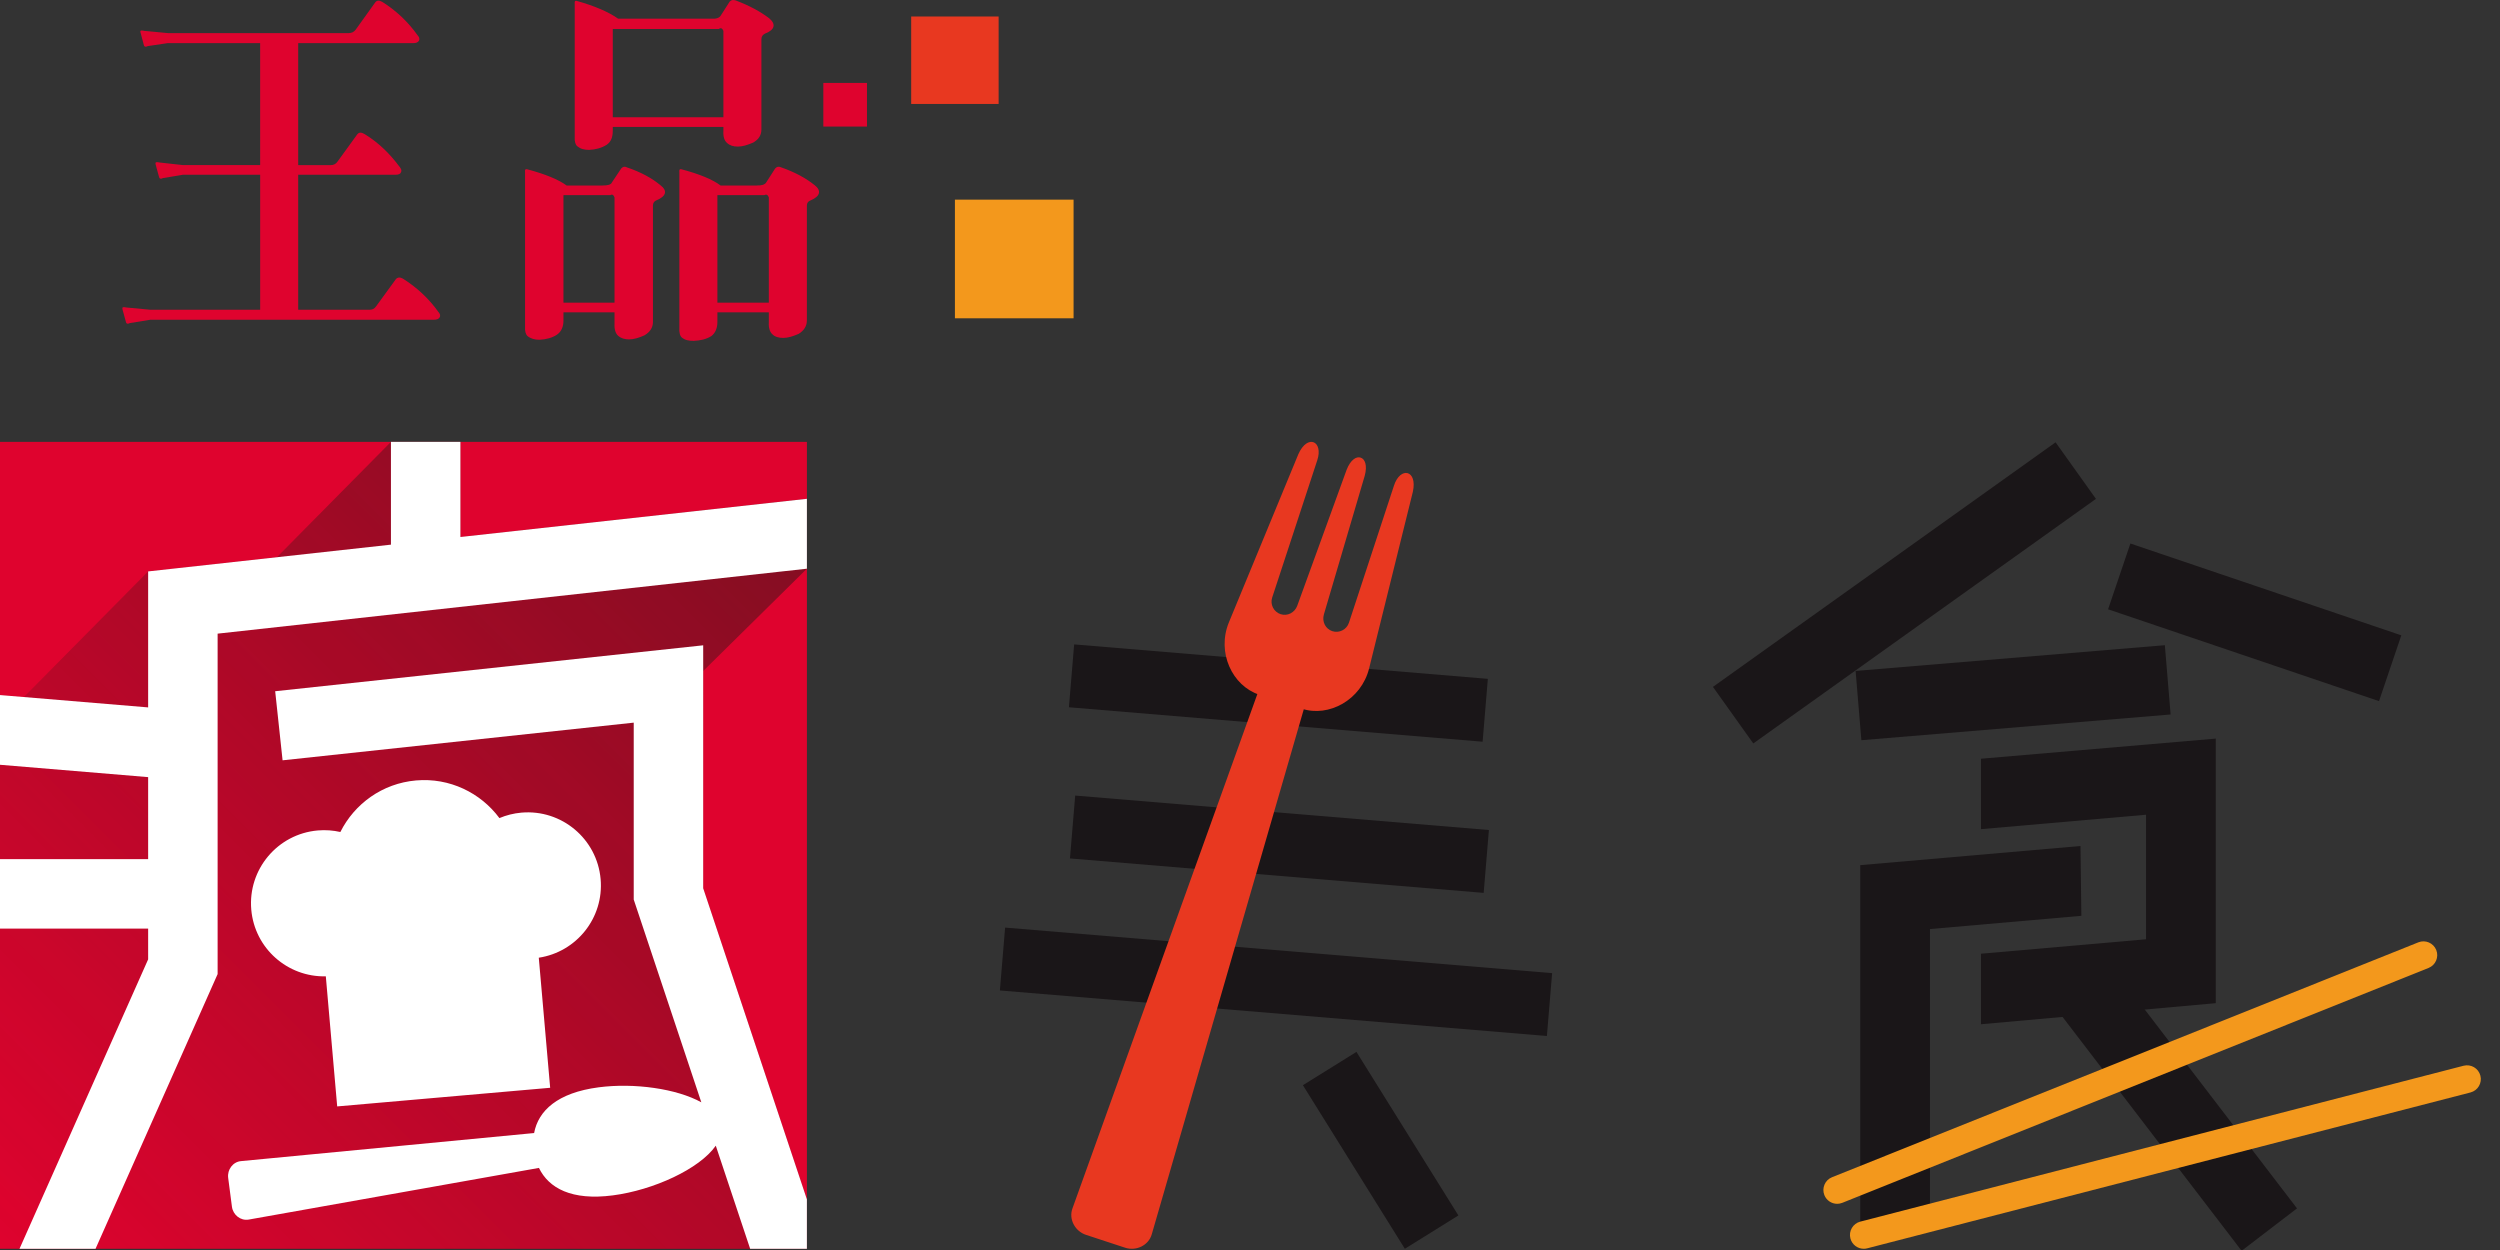 <?xml version="1.0" encoding="utf-8"?>
<!-- Generator: Adobe Illustrator 15.1.0, SVG Export Plug-In  -->
<!DOCTYPE svg PUBLIC "-//W3C//DTD SVG 1.1//EN" "http://www.w3.org/Graphics/SVG/1.1/DTD/svg11.dtd">
<svg version="1.1"
	 xmlns="http://www.w3.org/2000/svg" xmlns:xlink="http://www.w3.org/1999/xlink" xmlns:a="http://ns.adobe.com/AdobeSVGViewerExtensions/3.0/"
	 x="0px" y="0px" width="376px" height="188px" viewBox="0 0 376 188" enable-background="new 0 0 376 188" xml:space="preserve">
<rect x="0" y="0" width="376" height="188" fill="#333333" stroke="none"/>
<defs>
</defs>
<rect x="137.042" y="2.483" fill="#E83820" width="13.152" height="13.152"/>
<rect x="123.83" y="12.473" fill="#DF032E" width="6.563" height="6.562"/>
<rect x="143.62" y="30.027" fill="#F3981C" width="17.845" height="17.845"/>
<path fill="#DF032E" d="M39.128,26.279H27.522l-3.02,0.505c-0.318,0.167-0.53,0.11-0.584-0.168l-0.53-1.955
	c-0.051-0.276,0.113-0.331,0.584-0.225l3.55,0.395h11.605V6.483H25.244l-3.019,0.449c-0.316,0.167-0.531,0.107-0.581-0.116
	l-0.53-2.006c-0.054-0.225,0.105-0.278,0.58-0.168l3.55,0.336h27.183c0.477,0,0.793-0.168,1.058-0.502l2.914-4.069
	c0.267-0.389,0.635-0.389,1.113-0.111c2.122,1.336,3.869,3.011,5.299,5.018c0.265,0.278,0.316,0.557,0.213,0.782
	c-0.161,0.278-0.427,0.39-0.853,0.39H44.847v18.349h4.876c0.477,0,0.796-0.17,1.06-0.559l2.909-4.013
	c0.267-0.392,0.642-0.392,1.114-0.114c2.122,1.286,3.871,3.011,5.354,5.023c0.21,0.277,0.263,0.495,0.159,0.721
	c-0.106,0.282-0.371,0.389-0.847,0.389H44.847v20.305H55.55c0.425,0,0.742-0.114,1.008-0.504l2.965-4.076
	c0.267-0.33,0.637-0.33,1.06-0.11c2.122,1.339,3.922,3.013,5.353,5.021c0.262,0.283,0.315,0.557,0.209,0.779
	c-0.155,0.281-0.425,0.394-0.899,0.394H22.594l-3.071,0.502c-0.317,0.167-0.531,0.108-0.584-0.167l-0.532-1.955
	c-0.049-0.276,0.111-0.334,0.585-0.225l3.603,0.339h16.534V26.279z"/>
<path fill="#DF032E" d="M84.745,48.197c0,0.95-0.319,1.676-0.957,2.121c-0.74,0.503-1.639,0.726-2.647,0.784
	c-0.743,0-1.327-0.169-1.802-0.561c-0.262-0.223-0.423-0.724-0.372-1.504V25.89c-0.052-0.333,0.054-0.501,0.266-0.444
	C81.99,26.172,84,27.006,85.222,27.9h5.4c0.795,0,1.275-0.112,1.433-0.501l1.379-2.064c0.264-0.281,0.531-0.337,0.847-0.165
	c2.119,0.721,3.761,1.616,5.034,2.676c1.11,0.832,0.9,1.669-0.587,2.283c-0.316,0.116-0.526,0.391-0.526,0.783v17.514
	c0,0.832-0.425,1.504-1.27,2.005c-0.851,0.391-1.647,0.614-2.335,0.614c-0.632,0-1.217-0.165-1.64-0.554
	c-0.372-0.341-0.582-0.955-0.533-1.79v-1.726h-7.679V48.197z M92.424,45.521V29.683c-0.156-0.391-0.369-0.502-0.631-0.334h-7.048
	v16.173H92.424z M92.161,19.648c0,1.003-0.264,1.67-0.9,2.116c-0.793,0.502-1.644,0.727-2.651,0.779c-0.795,0-1.327-0.167-1.8-0.558
	c-0.264-0.221-0.424-0.722-0.372-1.449V0.627c-0.052-0.396,0.054-0.561,0.264-0.502c2.806,0.782,4.928,1.73,6.254,2.679h14.037
	c0.744,0.055,1.222-0.113,1.435-0.506l1.321-2.066c0.264-0.271,0.531-0.271,0.901-0.165c2.067,0.78,3.709,1.674,5.035,2.682
	c1.057,0.89,0.847,1.727-0.583,2.284c-0.371,0.167-0.585,0.446-0.585,0.837v13.554c0,0.889-0.371,1.504-1.217,2.008
	c-0.898,0.39-1.643,0.614-2.329,0.614c-0.691,0-1.222-0.167-1.643-0.561c-0.372-0.336-0.583-0.893-0.53-1.785v-0.613H92.161V19.648z
	 M108.799,17.638V4.642c-0.164-0.389-0.37-0.504-0.692-0.281H92.161v13.278H108.799z M107.897,48.424c0,0.945-0.32,1.67-0.903,2.116
	c-0.794,0.502-1.641,0.669-2.646,0.725c-0.794,0-1.326-0.113-1.801-0.502c-0.267-0.223-0.422-0.725-0.372-1.507V25.89
	c-0.051-0.333,0.052-0.501,0.267-0.444c2.754,0.727,4.767,1.561,5.93,2.454h5.459c0.74,0,1.217-0.112,1.431-0.501l1.324-2.064
	c0.265-0.281,0.529-0.337,0.9-0.165c2.063,0.721,3.708,1.616,5.033,2.676c1.061,0.832,0.847,1.669-0.584,2.283
	c-0.367,0.116-0.582,0.391-0.582,0.783v17.286c0,0.84-0.423,1.507-1.218,2.008c-0.904,0.391-1.645,0.616-2.332,0.616
	c-0.688,0-1.271-0.167-1.644-0.556c-0.372-0.336-0.582-0.95-0.529-1.787v-1.504h-7.734V48.424z M115.631,45.521V29.683
	c-0.158-0.391-0.369-0.502-0.689-0.334h-7.045v16.173H115.631z"/>
<rect x="127.339" y="66.458" fill="none" width="121.358" height="121.358"/>
<polygon fill="#1A1618" points="211.29,187.815 195.957,163.215 204.01,158.204 219.342,182.804 "/>
<rect x="150.558" y="142.861" transform="matrix(0.997 0.083 -0.083 0.997 12.92 -15.419)" fill="#1A1618" width="82.519" height="9.484"/>
<rect x="161.004" y="99.408" transform="matrix(0.997 0.083 -0.083 0.997 9.282 -15.555)" fill="#1A1618" width="62.408" height="9.484"/>
<rect x="161.168" y="122.131" transform="matrix(0.997 0.083 -0.083 0.997 11.162 -15.488)" fill="#1A1618" width="62.41" height="9.484"/>
<path fill-rule="evenodd" clip-rule="evenodd" fill="#E83820" d="M212.494,73.962c0.723-3.314-1.896-3.84-2.839-0.933l-6.775,20.631
	c-0.34,1.037-1.467,1.606-2.504,1.266l0,0c-1.037-0.34-1.574-1.457-1.266-2.504l6.137-20.841c0.437-1.591,0.041-2.556-0.606-2.754
	c-0.639-0.225-1.53,0.318-2.121,1.858l-7.415,20.421c-0.372,1.025-1.467,1.606-2.503,1.266h0c-1.037-0.34-1.606-1.467-1.266-2.504
	l6.775-20.631c0.963-2.901-1.457-4.03-2.839-0.933l-10.441,25.284c-1.874,4.537,0.508,9.564,4.533,10.886l3.224,1.059l3.224,1.059
	c4.024,1.321,8.923-1.315,10.104-6.079L212.494,73.962z"/>
<path fill-rule="evenodd" clip-rule="evenodd" fill="#E83820" d="M196.897,103.883l-6.807-2.235l-28.782,80.067
	c-0.617,1.634,0.368,3.463,2.027,4.008l5.883,1.932c1.66,0.545,3.537-0.345,4.009-2.026L196.897,103.883z"/>
<rect y="66.458" fill="#DF032E" width="121.358" height="121.358"/>
<linearGradient id="SVGID_1_" gradientUnits="userSpaceOnUse" x1="9.521" y1="197.336" x2="126.598" y2="80.259">
	<stop  offset="0" style="stop-color:#231815;stop-opacity:0"/>
	<stop  offset="1" style="stop-color:#231815"/>
</linearGradient>
<polygon opacity="0.5" fill="url(#SVGID_1_)" points="69.248,66.458 58.798,66.458 41.646,83.805 22.281,85.94 3.592,104.836 
	0,104.537 0,187.815 121.358,187.815 121.358,180.379 105.763,133.592 105.763,100.917 121.358,85.532 121.358,75.019 
	69.248,80.763 "/>
<path fill-rule="evenodd" clip-rule="evenodd" fill="#FFFFFF" d="M121.358,75.019v10.513L32.73,95.3v51.203l-18.361,41.312H2.934
	l19.347-43.529v-4.622H0v-10.45h22.281V116.88L0,115.023v-10.487l22.281,1.857V85.94l36.517-4.025V66.458h10.45v14.305
	L121.358,75.019z M105.763,97.054l-64.376,6.907l1.113,10.39l52.813-5.666v26.603l10.167,30.5
	c-3.713-2.059-10.102-2.951-15.427-2.258c-6.22,0.81-9.1,3.535-9.722,6.879l-44.076,4.221c-1.231,0.106-2.097,1.292-1.937,2.517
	l0.565,4.341c0.159,1.225,1.3,2.15,2.516,1.937l43.658-7.772c1.47,3.046,4.921,4.938,11.111,4.132
	c6.121-0.796,13.049-3.976,15.486-7.474l5.168,15.504h8.534v-7.437l-15.595-46.787V97.054z M90.334,132.22
	c-0.529-6.052-5.864-10.529-11.916-10c-1.17,0.103-2.278,0.388-3.306,0.82c-2.824-3.802-7.483-6.104-12.548-5.661
	c-5.063,0.443-9.253,3.519-11.374,7.754c-1.087-0.247-2.229-0.336-3.399-0.233c-6.051,0.529-10.528,5.864-9.999,11.917
	c0.509,5.815,5.457,10.163,11.211,10.025l1.711,19.563l32.031-2.802l-1.712-19.563C86.726,143.175,90.843,138.034,90.334,132.22z"/>
<rect x="281.314" y="57.453" transform="matrix(0.581 0.814 -0.814 0.581 192.483 -195.846)" fill="#1A1618" width="10.45" height="63.31"/>
<rect x="297.503" y="80.697" transform="matrix(0.083 0.997 -0.997 0.083 381.356 -206.271)" fill="#1A1618" width="10.45" height="46.65"/>
<rect x="317.542" y="88.495" transform="matrix(0.947 0.321 -0.321 0.947 48.105 -103.992)" fill="#1A1618" width="43.028" height="10.449"/>
<polygon fill="#1A1618" points="290.269,184.73 279.778,184.73 279.778,130.117 312.905,127.238 313.037,137.738 290.269,139.729 
	"/>
<rect x="301.246" y="159.746" transform="matrix(0.608 0.794 -0.794 0.608 258.705 -194.336)" fill="#1A1618" width="50.076" height="10.492"/>
<rect x="254.751" y="66.458" fill="none" width="121.358" height="121.358"/>
<path fill="#F3981C" d="M280.306,187.815c-0.922,0-1.765-0.62-2.006-1.556c-0.288-1.109,0.38-2.241,1.489-2.528l90.734-23.443
	c1.109-0.283,2.241,0.38,2.527,1.49c0.288,1.109-0.38,2.241-1.489,2.528l-90.735,23.443
	C280.653,187.794,280.479,187.815,280.306,187.815z"/>
<path fill="#F3981C" d="M276.313,181.054c-0.823,0-1.601-0.493-1.927-1.304c-0.425-1.063,0.091-2.271,1.155-2.697l88.174-35.324
	c1.059-0.424,2.27,0.089,2.698,1.154c0.425,1.063-0.091,2.271-1.155,2.697l-88.174,35.324
	C276.832,181.005,276.57,181.054,276.313,181.054z"/>
<polygon fill="#1A1618" points="297.936,114.112 297.936,124.705 322.761,122.535 322.761,141.267 297.936,143.439 297.936,154.047 
	333.252,150.878 333.252,111.085 "/>
</svg>

